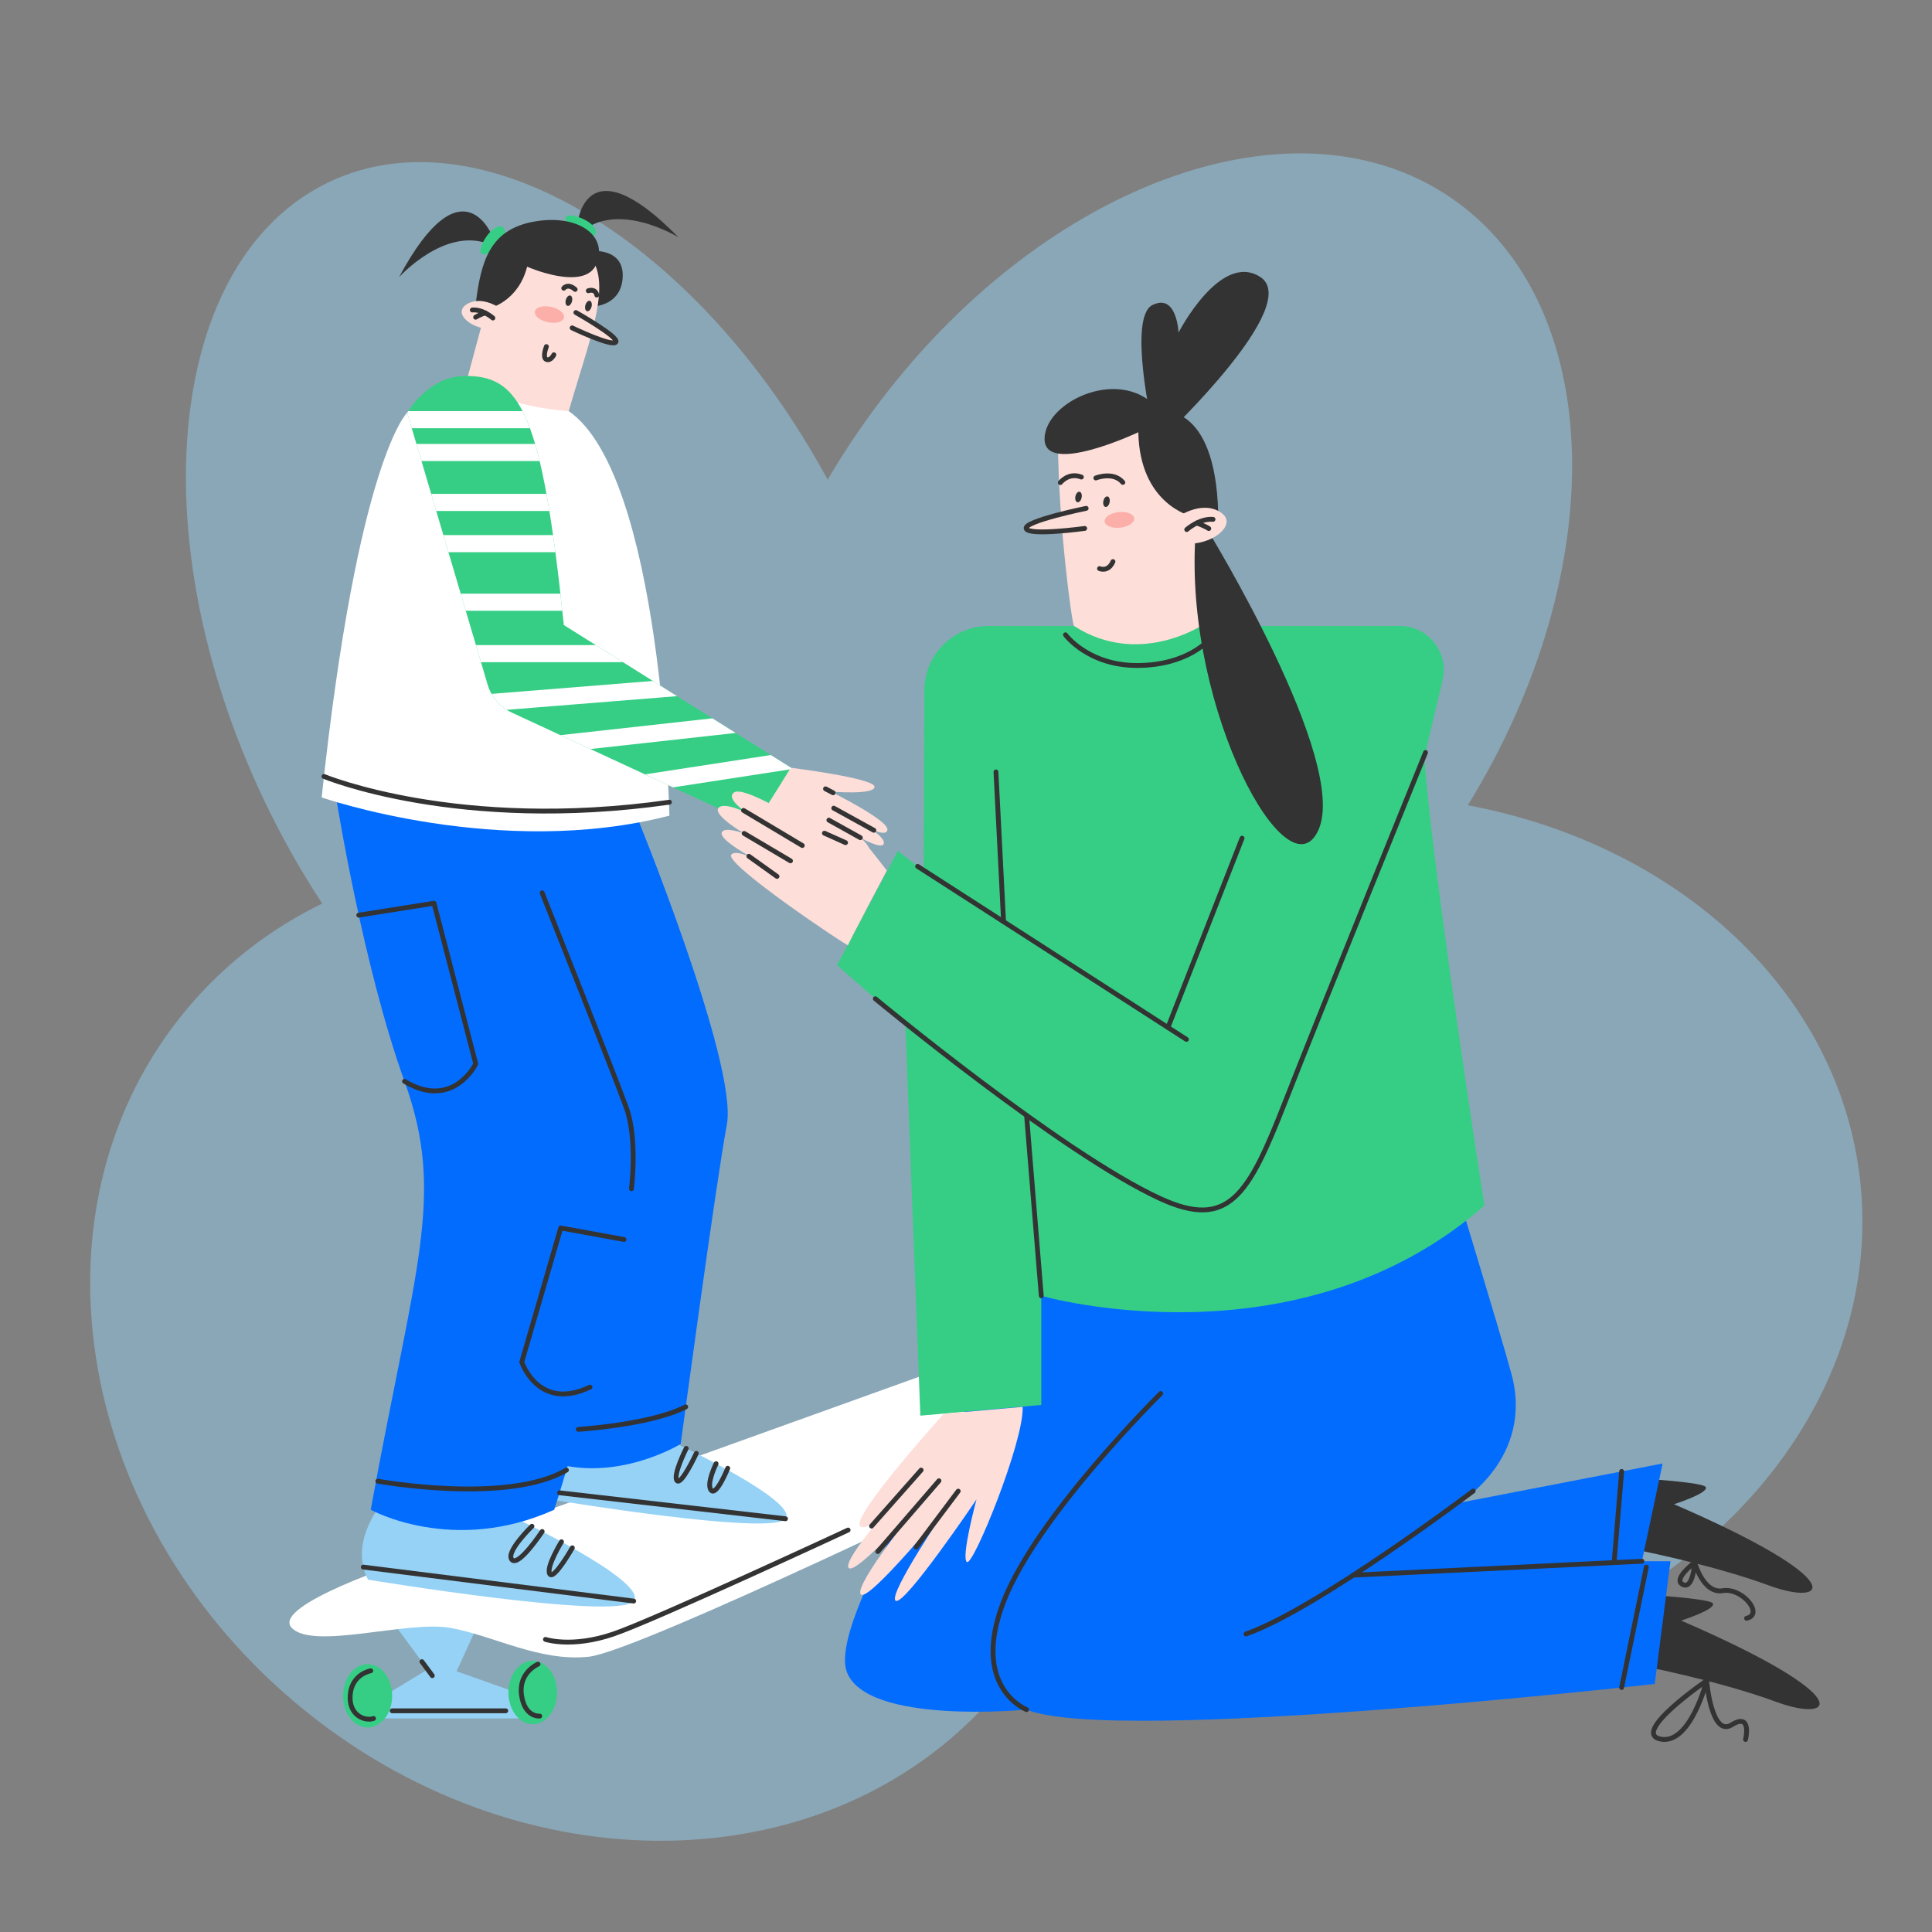 <?xml version="1.0" encoding="UTF-8"?> <!-- Generator: Adobe Illustrator 25.2.3, SVG Export Plug-In . SVG Version: 6.00 Build 0) --> <svg xmlns="http://www.w3.org/2000/svg" xmlns:xlink="http://www.w3.org/1999/xlink" id="Слой_2" x="0px" y="0px" viewBox="0 0 2000 2000" style="enable-background:new 0 0 2000 2000;" xml:space="preserve"><rect x="0" y="0" width="2000" height="2000" fill="#808080" stroke="none"/> <style type="text/css"> .st0{opacity:0.47;fill:#96D2F5;} .st1{fill:#96D2F5;} .st2{fill:#FFFFFF;} .st3{fill:#026CFF;} .st4{fill:#333333;} .st5{fill:#36CE85;} .st6{fill:#FDDED9;} .st7{fill:#FCAFA9;} .st8{fill:#FDDED9;stroke:#333333;stroke-width:5;stroke-linecap:round;stroke-linejoin:round;stroke-miterlimit:10;} .st9{fill:none;stroke:#333333;stroke-width:5;stroke-linecap:round;stroke-linejoin:round;stroke-miterlimit:10;} .st10{clip-path:url(#SVGID_4_);} </style> <g> <path class="st0" d="M1925.61,1222.01c-21.74-196.81-189.77-347.93-406.13-388.39c149.41-242.73,143.95-518.63-17.52-628.92 c-168.79-115.29-444.13-5.95-614.99,244.21c-10.73,15.71-20.79,31.61-30.19,47.63c-133.75-246.51-357.8-383.24-516-308.15 c-167.3,79.42-197.61,365.65-67.7,639.32c18.16,38.26,38.49,74.25,60.49,107.63c-52.52,25.55-99.87,61.53-139.01,107.9 c-170.28,201.76-120.64,523.71,110.87,719.1s557.23,190.22,727.51-11.54c19.46-23.05,36.03-47.68,49.8-73.5 c99.53,50.82,220.66,74.32,347.96,60.26C1731.81,1704.3,1953.39,1473.48,1925.61,1222.01z"></path> <polygon class="st1" points="402.28,1673.41 442.67,1728.14 380.56,1765.93 380.56,1778.96 555.39,1778.96 555.39,1759.42 472.64,1730.1 496.18,1678.63 "></polygon> <path class="st2" d="M421.6,1615.68c0,0-141.79,46.16-119.63,69.43c22.15,23.26,119.63-7.75,163.94,0s92.47,35.45,143.72,29.91 c51.24-5.54,434.52-191.28,434.52-191.28l68.68-156.54L421.6,1615.68z"></path> <path class="st1" d="M392.06,1560.67c0,0-30.28,38.4-11.08,74.59c0,0,259.04,42.83,275,22.15 c15.96-20.68-129.52-89.36-129.52-89.36L392.06,1560.67z"></path> <path class="st1" d="M584.25,1488.3c0,0-26.26,33.31-9.61,64.7c0,0,224.68,37.15,238.53,19.22 c13.85-17.94-112.34-77.51-112.34-77.51L584.25,1488.3z"></path> <path class="st3" d="M655.99,837.05c0,0,108.27,263.54,96.46,327.05c-11.82,63.51-47.78,330.67-47.78,330.67 s-67.42,41.52-136.84,17.89l38.4-334.17L465.91,825.51L655.99,837.05z"></path> <path class="st3" d="M348.77,830.43c0,0,27.25,170.38,69.98,288.95c42.73,118.57,11.35,189.47-34.99,443.5 c0,0,85.11,47.26,189.97,0c0,0,104.31-324.93,78-406.17S524.99,837.05,524.99,837.05L348.77,830.43z"></path> <path class="st2" d="M421.5,427.23c0,0-51.16,47.59-88.52,398.27c0,0,184.99,64.25,360.01,18.83c0,0-7.98-352.31-104.24-418.72 l-86.62-43L421.5,427.23z"></path> <path class="st4" d="M510.13,245.5c0,0-31.02-81.73-96.99,41.35c0,0,47.58-52.69,93.45-33.97L510.13,245.5z"></path> <path class="st4" d="M597.58,232.93c0,0,7-87.13,104.67,12.67c0,0-60.38-37.33-99.22-6.57L597.58,232.93z"></path> <path class="st5" d="M522.86,243.79c0,0,1.67-12.4-8.13-8.85c-9.8,3.56-19.91,22.65-16.9,26.85s11.81-1.6,11.81-1.6L522.86,243.79z "></path> <path class="st5" d="M608.3,245.6c0,0,12.51-0.49,7.32-9.53c-5.19-9.04-25.74-15.72-29.35-12.03c-3.61,3.69,3.61,11.36,3.61,11.36 L608.3,245.6z"></path> <path class="st4" d="M615.46,317.06c0,0,28.06-1.11,29.17-30.64c1.11-29.54-31.39-26.59-31.39-26.59l-10.47,25.72L615.46,317.06z"></path> <path class="st6" d="M483.64,392.14l35.9-133.42c0,0,75.37-18.71,94.07,10.83c18.71,29.54-5.4,88.13-24.85,156.07 C588.76,425.62,517.61,421.68,483.64,392.14z"></path> <path class="st4" d="M1694.46,1723.45c0,0,82.65,15.63,144.42,38.36c59.83,22.02,86.93-3.94-98.57-84.19 c0,0,36.19-11.53,32.87-17.78c-3.32-6.25-102.15-10.97-102.15-10.97L1694.46,1723.45z"></path> <path class="st4" d="M1687.08,1603c0,0,82.65,15.63,144.42,38.36c59.83,22.02,86.93-3.94-98.57-84.19c0,0,36.19-11.53,32.87-17.78 c-3.32-6.25-102.15-10.97-102.15-10.97L1687.08,1603z"></path> <path class="st3" d="M1501.61,1210.98c0,0,51.29,167.75,63.11,211.57c23.48,87.06-54.13,133.16-54.13,133.16l210.55-40.7 l-21.42,101.17h29.54l-16.25,127.02c0,0-560.67,63.51-650.32,26.59c0,0-166.61,16.26-186.24-39.55 c-23.63-67.19,201.46-388.82,201.46-388.82L1501.61,1210.98z"></path> <path class="st5" d="M1449,647.98h-425.3c-36.79,0-66.66,29.74-66.82,66.53l-0.82,187.16l-26.59-20.83l-62.99,118.29l70.75,62.03 l15.51,404.32l125.17-11.08v-112.99c0,0,264.89,76.07,458.74-93.42c0,0-53.31-341.92-62.18-463.77l18.91-80.19 C1500.14,675.41,1478.42,647.98,1449,647.98L1449,647.98z"></path> <path class="st6" d="M1111.82,648.03c-1.9-1.22-15.82-100.86-16.62-188.82c0,0,101.7-57.46,128.45,2.14 c26.75,59.6,21.92,185.24,21.92,185.24S1179.27,691.39,1111.82,648.03z"></path> <ellipse transform="matrix(0.994 -0.11 0.11 0.994 -52.111 130.471)" class="st7" cx="1158.65" cy="538.42" rx="15.39" ry="8.11"></ellipse> <ellipse transform="matrix(0.21 -0.978 0.978 0.21 130.926 813.217)" class="st7" cx="568.5" cy="325.62" rx="8.11" ry="15.39"></ellipse> <path class="st8" d="M1124.4,526.22c0,0-65.09,13.35-62.08,21.03c3.01,7.68,60.55-0.22,60.55-0.22"></path> <path class="st8" d="M596.14,323.52c0,0,45.44,25.63,41.34,30.64c-4.1,5.01-45.2-14.72-45.2-14.72"></path> <path class="st9" d="M1138.21,588.62c0,0,9,4.03,13.92-7.27"></path> <path class="st4" d="M1232.61,534.11c0,0-52.75-12.32-54.23-86.63c0,0-97.23,45.83-97.05,6.78c0.18-39.05,81.38-77.47,119.83-28.4 c0,0,56.69-10.17,59.91,104.65L1232.61,534.11z"></path> <path class="st4" d="M1251.03,550.31c0,0,145.13,237.12,114.02,308.39c-31.11,71.27-137.72-121.85-127.77-300.41L1251.03,550.31z"></path> <g> <path class="st6" d="M1216.63,536.77c0,0,26.07-19.94,46.88-6.46c20.81,13.48-14.61,38.47-42.4,31.13L1216.63,536.77z"></path> <path class="st9" d="M1228.5,548.21c0,0,13.23-11.8,27.22-10.58"></path> <path class="st9" d="M1238.85,541.42c0,0,8.12,2.87,12.47,5.74"></path> </g> <path class="st9" d="M1097.64,499.58c0,0,8.44-10.93,21.8-5.73"></path> <path class="st9" d="M1134.41,494.81c0,0,18.13-7.21,27.96,4.58"></path> <path class="st9" d="M906.12,1033.88c0,0,193.58,160.62,295.49,207.15c70.18,32.04,90.83-3.33,128.5-99.7 s145.61-362.37,145.61-362.37"></path> <line class="st9" x1="949.9" y1="896.84" x2="1228.2" y2="1075.98"></line> <line class="st9" x1="1209.06" y1="1063.66" x2="1285.8" y2="867.68"></line> <line class="st9" x1="1031.02" y1="799.05" x2="1038.9" y2="954.13"></line> <line class="st9" x1="1077.92" y1="1341.41" x2="1062.69" y2="1154.58"></line> <path class="st9" d="M1525.06,1543.48c0,0-161.35,122.18-235.2,148.02"></path> <line class="st9" x1="1699.72" y1="1616.18" x2="1400.89" y2="1630.61"></line> <g> <path class="st6" d="M976.96,1463.6c0,0-95.54,105.6-86.68,115.94s45.79-36.51,45.79-36.51s-64.25,70.89-57.6,79.92 c6.65,9.03,73.85-67.04,73.85-67.04s-68.68,84.93-61.29,94.53c7.38,9.6,91.57-93.42,91.57-93.42s-64.25,94.16-55.39,100.06 c8.86,5.91,83.65-104.86,83.65-104.86s-16.45,60.97-9.81,64.82c6.65,3.86,59.11-125.07,57.62-160.67L976.96,1463.6z"></path> <line class="st9" x1="902.22" y1="1579.79" x2="953.54" y2="1521.82"></line> <line class="st9" x1="908.7" y1="1606.13" x2="972" y2="1532.9"></line> <line class="st9" x1="948.37" y1="1601.58" x2="991.94" y2="1543.61"></line> </g> <ellipse transform="matrix(0.264 -0.965 0.965 0.264 132.864 797.163)" class="st4" cx="588.76" cy="311.52" rx="5.54" ry="3.29"></ellipse> <ellipse transform="matrix(0.264 -0.965 0.965 0.264 142.413 820.748)" class="st4" cx="608.99" cy="317.06" rx="5.54" ry="3.29"></ellipse> <ellipse transform="matrix(0.2 -0.98 0.98 0.2 388.913 1505.471)" class="st4" cx="1116.23" cy="514.61" rx="5.54" ry="3.29"></ellipse> <ellipse transform="matrix(0.2 -0.98 0.98 0.2 407.32 1537.714)" class="st4" cx="1145.17" cy="519.46" rx="5.54" ry="3.29"></ellipse> <path class="st9" d="M565.61,358.79c0,0-4.43,11.45,0,13.29c4.43,1.85,7.75-4.8,7.75-4.8"></path> <path class="st4" d="M508.38,318.54c0,0,28.43-7.38,37.29-42.46c0,0,60.19,26.59,72-3.32c11.82-29.91-20.68-51.69-65.72-43.2 c-45.05,8.49-54.16,40.99-59.57,85.66L508.38,318.54z"></path> <g> <path class="st6" d="M519.54,320.25c0,0-20.41-15.61-36.7-5.06s11.43,30.12,33.19,24.37L519.54,320.25z"></path> <path class="st9" d="M510.24,329.21c0,0-10.36-9.24-21.31-8.29"></path> <path class="st9" d="M502.13,323.89c0,0-6.36,2.25-9.76,4.5"></path> </g> <path class="st9" d="M583.58,298.36c0,0,4.18-5.42,11.82,1.23"></path> <path class="st9" d="M608.99,300.98c0,0,7.34-2.78,8.81,4.51"></path> <path class="st5" d="M477.93,389.41c61.22-2.96,82.84,37.45,105.75,257.61l235.53,147.95l-28.42,63.77L529.71,737.63 c-12.06-5.59-21.13-16.1-24.9-28.84L421.5,427.23C421.5,427.23,442.61,391.12,477.93,389.41z"></path> <g> <defs> <path id="SVGID_1_" d="M477.16,398.95c61.22-2.96,83.61,27.9,106.51,248.07l235.53,147.95l-28.42,63.77L529.71,737.63 c-12.06-5.59-21.13-16.1-24.9-28.84L421.5,427.23C421.5,427.23,441.84,400.66,477.16,398.95z"></path> </defs> <clipPath id="SVGID_2_"> <use xlink:href="#SVGID_1_" style="overflow:visible;"></use> </clipPath> </g> <g> <path class="st6" d="M918.03,901.15c0,0-79.08-103.5-90.71-97.1s27.73,62.38,27.73,62.38s-82.97-54.82-95.18-46.09 c-9.39,6.71,13.96,21.51,13.96,21.51s-25-12.79-30.24-5.23c-5.23,7.56,26.75,26.17,26.75,26.17s-21.67-7.97-23.26-0.58 c-1.74,8.14,33.72,26.75,33.72,26.75s-19.76-10.1-23.84-4.07c-6.69,9.88,120.94,95.36,120.94,93.62S918.03,901.15,918.03,901.15z"></path> <line class="st9" x1="769.68" y1="838.94" x2="830.53" y2="875.27"></line> <line class="st9" x1="770.34" y1="862.77" x2="818.31" y2="891.14"></line> <line class="st9" x1="775.24" y1="886.42" x2="804.36" y2="907.25"></line> <line class="st9" x1="851.59" y1="864.16" x2="862.8" y2="871.2"></line> </g> <line class="st9" x1="655.99" y1="1657.41" x2="376.09" y2="1622.25"></line> <path class="st9" d="M550.66,1579.97c0,0-27.64,26.73-20.75,34.6c6.89,7.88,31.34-29.17,31.34-29.17"></path> <path class="st9" d="M581.24,1596.04c0,0-16.27,26.41-12.14,33.31c4.13,6.89,23.38-27.06,23.38-27.06"></path> <line class="st9" x1="813.17" y1="1572.21" x2="579.22" y2="1545.33"></line> <path class="st9" d="M710.38,1499.33c0,0-14.06,27.8-9.63,33.37c4.43,5.57,20.07-28.16,20.07-28.16"></path> <path class="st9" d="M741.32,1515.19c0,0-10.54,21.11-5.12,27.51c5.42,6.4,17.15-22.76,17.15-22.76"></path> <ellipse class="st5" cx="551.48" cy="1752.03" rx="25.19" ry="32.79"></ellipse> <path class="st9" d="M371.38,947.36l77.92-12.32l43.2,166.29c0,0-23.43,48.28-73.75,18.05"></path> <path class="st9" d="M645.98,1283.11l-65.52-11.93l-40.33,138.83c0,0,17.19,51.45,70.63,25.91"></path> <path class="st9" d="M556.96,1722.71c0,0-20.35,8.5-17.1,31.96c3.26,23.45,18.89,21.83,18.89,21.83"></path> <path class="st9" d="M1102.97,657.13c0,0,23.63,32.27,75.33,31.78s73.03-26.59,73.03-26.59"></path> <path class="st9" d="M1766.71,1739.85c0,0-78.86,54.02-47.85,60.42S1766.71,1739.85,1766.71,1739.85z"></path> <path class="st9" d="M1766.71,1739.85c0,0,4.83,58.95,26,45.65s14.28,15.2,14.28,15.2"></path> <path class="st9" d="M1754.31,1617.49c0,0-23.14,17.37-12.31,22.78C1752.83,1645.69,1754.31,1617.49,1754.31,1617.49z"></path> <path class="st9" d="M1754.31,1617.49c0,0,8.86,32.63,29.05,29.18c20.19-3.45,43.01,24.62,24.7,28.55"></path> <path class="st9" d="M1062.69,1769.78c0,0-58.32-22.63-23.79-111.76s162.67-215.47,162.67-215.47"></path> <path class="st4" d="M1192.92,441.82c0,0-25.44-113.28,0-126s27.09,28.47,27.09,28.47s43.27-84.16,84.55-57.62 c44.58,28.66-97.1,163.03-97.1,163.03L1192.92,441.82z"></path> <line class="st9" x1="1678.72" y1="1746.92" x2="1704.29" y2="1622.25"></line> <line class="st9" x1="1678.72" y1="1523.2" x2="1671.03" y2="1616.18"></line> <g> <path class="st6" d="M818.63,794.76c0,0,86.48,10.79,86.7,19.67s-45.4,5.01-45.4,5.01s59.66,29.46,58.73,39.46 c-0.71,7.69-17.14-0.81-17.14-0.81s15.82,10.13,13.22,15.71s-24.14-6.63-24.14-6.63s11.92,9.84,8.18,13.24 c-4.12,3.75-26.83-10.47-26.83-10.47s12.5,8.01,10.39,12.4c-3.46,7.2-95.89-37.73-94.88-38.32 C788.48,843.44,818.63,794.76,818.63,794.76z"></path> <line class="st9" x1="904.61" y1="859.51" x2="863.1" y2="836.6"></line> <line class="st9" x1="890.62" y1="867.16" x2="858.05" y2="849.01"></line> <line class="st9" x1="875.3" y1="872.31" x2="853.44" y2="862.51"></line> <line class="st9" x1="862.42" y1="820.68" x2="854.57" y2="816.58"></line> </g> <g> <ellipse class="st5" cx="380.56" cy="1755.51" rx="25.41" ry="32.79"></ellipse> <path class="st9" d="M383.82,1729.59c0,0-19.41,3.14-21.26,24.76c-1.85,21.62,15.56,27.73,24.11,24.62"></path> </g> <path class="st9" d="M653.67,1230.58c0,0,6.53-50.95-5.19-83.59c-11.72-32.64-87.24-222.7-87.24-222.7"></path> <path class="st9" d="M391.15,1533.32c0,0,134.16,24.27,195.2-11.5"></path> <path class="st9" d="M598.65,1479.67c0,0,74.74-4.6,111.22-23.3"></path> <g> <defs> <path id="SVGID_3_" d="M477.93,389.41c61.22-2.96,82.84,37.45,105.75,257.61l235.53,147.95l-28.42,63.77L529.71,737.63 c-12.06-5.59-21.13-16.1-24.9-28.84L421.5,427.23C421.5,427.23,442.61,391.12,477.93,389.41z"></path> </defs> <clipPath id="SVGID_4_"> <use xlink:href="#SVGID_3_" style="overflow:visible;"></use> </clipPath> <g class="st10"> <rect x="402.23" y="425.62" class="st2" width="198.85" height="17.7"></rect> <rect x="410.71" y="459.58" class="st2" width="198.85" height="17.7"></rect> <rect x="432.25" y="511.24" class="st2" width="198.85" height="17.7"></rect> <rect x="442.32" y="553.91" class="st2" width="198.85" height="17.7"></rect> <rect x="442.32" y="614.56" class="st2" width="198.85" height="17.7"></rect> <rect x="442.32" y="667.77" class="st2" width="323.24" height="17.7"></rect> <rect x="458.74" y="709.16" transform="matrix(0.997 -0.08 0.08 0.997 -55.532 52.011)" class="st2" width="323.24" height="17.7"></rect> <rect x="488.29" y="753.43" transform="matrix(0.994 -0.11 0.11 0.994 -79.766 75.967)" class="st2" width="323.24" height="17.7"></rect> <rect x="541.74" y="796.83" transform="matrix(0.988 -0.152 0.152 0.988 -114.064 116.004)" class="st2" width="323.24" height="17.7"></rect> </g> </g> <path class="st9" d="M335.36,803.76c0,0,138.85,57.83,357.63,26.67"></path> <line class="st9" x1="436.77" y1="1720.15" x2="447.52" y2="1734.65"></line> <line class="st9" x1="405.97" y1="1771.04" x2="523.57" y2="1771.04"></line> <path class="st9" d="M564.65,1697.09c0,0,27.39,9.18,70.43-5.59c43.04-14.76,242.89-107.61,242.89-107.61"></path> </g> </svg> 